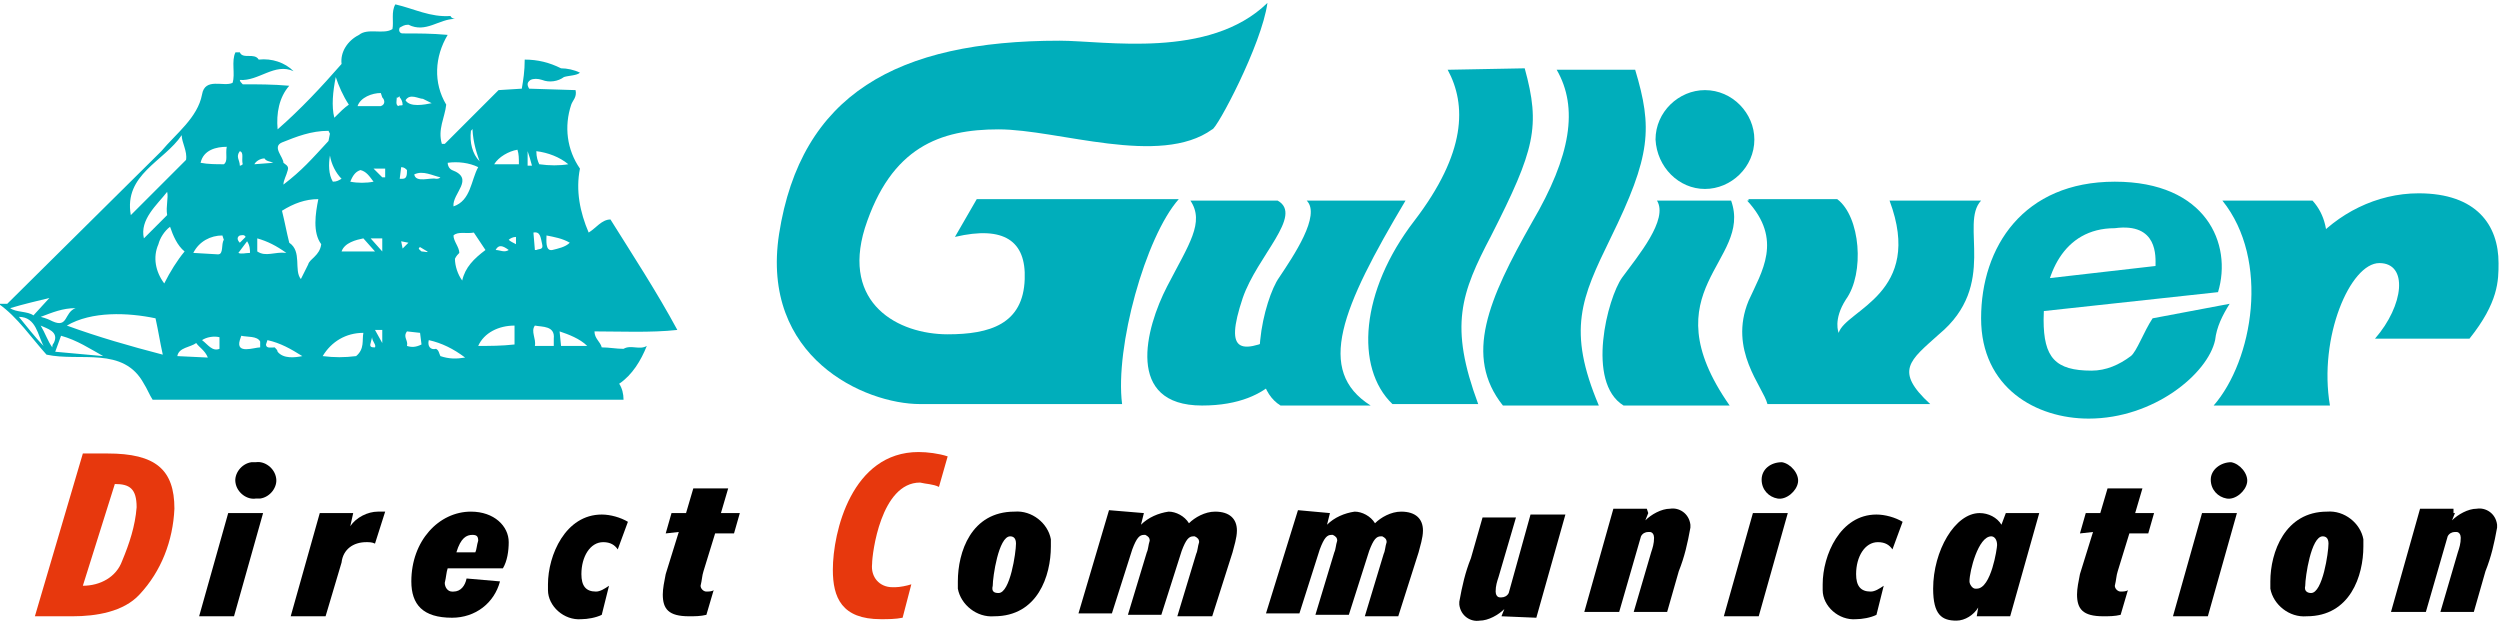 <?xml version="1.0" encoding="utf-8"?>
<!-- Generator: Adobe Illustrator 25.4.8, SVG Export Plug-In . SVG Version: 6.00 Build 0)  -->
<svg version="1.1" id="レイヤー_1" xmlns="http://www.w3.org/2000/svg" xmlns:xlink="http://www.w3.org/1999/xlink" x="0px"
	 y="0px" viewBox="0 0 172 43" style="enable-background:new 0 0 172 43;" xml:space="preserve">
<style type="text/css">
	.st0{fill:#00AEBB;}
	.st1{fill:#E7380D;}
	.st2{fill:none;}
</style>
<g>
	<g>
		<g id="レイヤー_2_00000025402118768456816970000003431215127970023867_">
			<g id="レイヤー_1-2_00000036947532093413074970000017403864553368916900_">
				<g>
					<path class="st0" d="M42.9,24c-0.5,0-1-0.1-1.5-0.1c-0.1-0.4-0.5-0.6-0.5-1.1c1.7,0,3.9,0.1,5.7-0.1c-1.4-2.6-3.1-5.2-4.6-7.6
						c-0.6,0-1,0.6-1.5,0.9c-0.6-1.4-0.9-2.9-0.6-4.4c-0.9-1.3-1.1-2.9-0.6-4.4c0.1-0.3,0.4-0.5,0.3-1l-3.2-0.1
						c-0.1-0.2-0.2-0.4,0.1-0.6c0.2-0.1,0.5-0.1,0.8,0c0.5,0.2,1.1,0.1,1.5-0.2c0.3-0.1,0.9-0.1,1.1-0.3c-0.4-0.2-0.9-0.3-1.3-0.3
						c-0.8-0.4-1.6-0.6-2.5-0.6c0,0.8-0.1,1.4-0.2,2l-1.6,0.1c-1.3,1.3-2.4,2.4-3.7,3.7h-0.2c-0.3-1,0.2-1.8,0.3-2.7
						c-0.9-1.5-0.8-3.3,0.1-4.8c-1.1-0.1-2-0.1-3.1-0.1l0,0c-0.2,0-0.3-0.2-0.2-0.4c0.2-0.1,0.3-0.2,0.6-0.2
						c1.2,0.6,2.1-0.4,3.2-0.4c-0.1,0-0.3-0.1-0.3-0.2c-1.4,0.1-2.5-0.5-3.8-0.8C26.9,0.8,27.1,1.5,27,2c-0.6,0.4-1.7-0.1-2.3,0.4
						c-0.8,0.4-1.3,1.2-1.2,2c-1.4,1.6-2.8,3.1-4.4,4.5c-0.1-1.1,0.1-2.2,0.8-3c-1.1-0.1-2.2-0.1-3.2-0.1c-0.1-0.1-0.2-0.2-0.2-0.3
						c1.3,0.1,2.4-1.2,3.7-0.6c-0.6-0.6-1.5-0.9-2.4-0.8c-0.3-0.5-1.1,0-1.3-0.5h-0.3c-0.3,0.6,0,1.5-0.2,2.1
						c-0.6,0.3-1.9-0.4-2.1,0.8c-0.3,1.6-1.8,2.7-2.8,3.9L0.5,20.9h-0.6c1.3,0.9,2.3,2.4,3.3,3.5c2.3,0.5,5.3-0.6,6.7,2
						c0.2,0.3,0.4,0.8,0.6,1.1h32.4c0-0.4-0.1-0.8-0.3-1.1c0.9-0.6,1.5-1.6,1.9-2.6C44,24.1,43.4,23.7,42.9,24z M12.5,9.3
						c0,0.5,0.4,1.1,0.3,1.7L9,14.8C8.5,12,11.3,11.1,12.5,9.3z M11.5,14.8l-1.6,1.6c-0.3-1.3,0.9-2.3,1.6-3.2
						C11.6,13.6,11.4,14.2,11.5,14.8z M3.4,20.5l-1.1,1.2c-0.4-0.3-1.2-0.2-1.6-0.5C1.7,20.9,2.6,20.7,3.4,20.5z M5.2,21.2
						c-0.8,0.3-0.5,1.4-1.6,0.9c-0.2-0.1-0.4-0.2-0.8-0.3C3.6,21.5,4.3,21.2,5.2,21.2z M1.3,21.8c1.2,0,1.3,1.3,1.7,2
						C2.4,23.2,1.8,22.4,1.3,21.8z M3.7,23.6c-0.1,0.1-0.1,0.2-0.1,0.3c-0.3-0.4-0.5-1-0.8-1.5C3.2,22.6,4.1,22.8,3.7,23.6z
						 M3.8,24.2l0.4-1.1c1.1,0.3,2,0.9,2.9,1.4L3.8,24.2z M4.6,22.4c1.7-1,4.2-0.9,6.1-0.5c0.2,0.9,0.3,1.6,0.5,2.5
						C8.9,23.8,6.8,23.2,4.6,22.4z M10.9,16.8c0.1-0.4,0.4-0.9,0.8-1.2c0.2,0.6,0.5,1.3,1,1.7c-0.5,0.6-1,1.4-1.4,2.2
						C10.7,18.7,10.5,17.7,10.9,16.8z M12.2,24.5c0.1-0.6,0.9-0.6,1.3-0.9c0.2,0.3,0.6,0.5,0.8,1L12.2,24.5z M15.1,24
						c-0.5,0.2-0.8-0.3-1.2-0.6c0.3-0.2,0.8-0.3,1.2-0.2V24z M15,17.5l-1.7-0.1c0.4-0.8,1.2-1.2,2-1.2l0.1,0.3
						C15.2,16.8,15.4,17.5,15,17.5z M15.4,11.3c-0.5,0-1.1,0-1.6-0.1c0.2-0.9,1.1-1.1,1.8-1.1C15.5,10.6,15.7,11.1,15.4,11.3z
						 M24.8,11.7c0.4,0.1,0.6,0.4,0.9,0.8c-0.5,0.1-1.1,0.1-1.6,0C24.3,12,24.5,11.8,24.8,11.7z M25.8,17.3h-2.3
						c0.2-0.6,1-0.8,1.5-0.9L25.8,17.3z M23.1,5.3c0.2,0.6,0.5,1.3,0.9,1.9c-0.3,0.2-0.6,0.5-1,0.9C22.8,7.3,22.9,6.3,23.1,5.3z
						 M22.7,10.7c0.1,0.6,0.4,1.2,0.8,1.6c-0.2,0.1-0.3,0.2-0.6,0.2C22.6,12,22.6,11.3,22.7,10.7z M19.7,17.4
						c-0.8-0.1-1.4,0.3-2-0.1c0-0.3,0-0.6,0-0.9C18.4,16.6,19,16.9,19.7,17.4z M18.2,10.9c0.1,0.2,0.4,0.2,0.6,0.3l-1.3,0.1
						C17.6,11.1,17.9,10.9,18.2,10.9z M17.2,17.4c-0.3,0-0.6,0.1-0.8,0l0.6-0.8C17.2,16.9,17.2,17.2,17.2,17.4z M16.5,10.4
						c0.3,0.1,0.1,0.5,0.2,0.9c0,0-0.1,0.1-0.2,0.1C16.5,11,16.2,10.8,16.5,10.4z M16.5,16.2c0.1,0,0.3-0.1,0.4,0.1l-0.4,0.4
						C16.3,16.5,16.3,16.3,16.5,16.2z M17.9,23.9c-0.4,0-1.7,0.5-1.4-0.5l0.1-0.3c0.4,0.1,1.1,0,1.3,0.4V23.9z M19.1,24.2
						c0-0.1-0.1-0.2-0.2-0.3c-0.2,0-0.6,0.1-0.6-0.2l0.1-0.3c0.9,0.2,1.6,0.6,2.4,1.1C20.3,24.6,19.5,24.7,19.1,24.2z M21.2,18.2
						l-0.5,1c-0.5-0.6,0.1-1.9-0.8-2.5c-0.2-0.8-0.3-1.4-0.5-2.2c0.8-0.5,1.6-0.8,2.5-0.8c-0.2,1-0.4,2.3,0.2,3.1
						C22,17.6,21.3,17.8,21.2,18.2z M19.5,12.7c0-0.3,0.2-0.6,0.3-1c0.1-0.3-0.2-0.4-0.3-0.5c0-0.4-0.8-1.1-0.1-1.4
						c1-0.4,2-0.8,3.2-0.8l0.1,0.2l-0.1,0.5C21.4,11,20.8,11.7,19.5,12.7z M24.5,24.5c-0.8,0.1-1.5,0.1-2.3,0c0.6-1,1.6-1.6,2.8-1.6
						C24.9,23.4,25.1,24,24.5,24.5z M25.8,23.9c-0.2,0-0.4,0-0.3-0.3l0.1-0.4C25.6,23.5,25.9,23.7,25.8,23.9z M26.3,23.6l-0.5-0.9
						h0.5V23.6z M26.3,17.3l-0.8-0.9h0.8V17.3z M26.3,12.2l-0.6-0.6h0.8v0.6H26.3z M26.2,7.3h-1.6c0.2-0.6,1-0.9,1.6-0.9l0.1,0.3
						C26.5,6.9,26.5,7.2,26.2,7.3z M32.4,9c0.1-0.1,0.2-0.2,0.1-0.4c0,0.9,0.2,1.7,0.5,2.5C32.5,10.6,32.3,9.8,32.4,9z M32.9,11.5
						c-0.5,0.9-0.5,2.3-1.7,2.7c-0.1-0.9,1.5-1.9-0.1-2.5c-0.2-0.1-0.3-0.3-0.3-0.5C31.5,11.1,32.3,11.2,32.9,11.5z M30.3,12.2
						c-0.1,0.1-0.2,0.1-0.3,0.1c-0.4-0.1-1.4,0.3-1.5-0.3C29.1,11.7,29.8,12.1,30.3,12.2z M29.1,6.8c0.2,0.1,0.4,0.2,0.6,0.3
						c-0.5,0.1-1.5,0.3-1.8-0.2C28.2,6.4,28.8,6.8,29.1,6.8z M27.4,7.3c-0.2-0.1-0.1-0.4-0.1-0.6c0.1,0.1,0.2-0.2,0.2,0
						c0.1,0.1,0.2,0.3,0.2,0.5C27.7,7.3,27.5,7.2,27.4,7.3z M27.5,12.3l0.1-0.8c0.2,0,0.3,0.1,0.4,0.2c0,0.3,0,0.6-0.3,0.6H27.5
						L27.5,12.3z M27.6,16.6l0.5,0.1l-0.4,0.4L27.6,16.6z M28,23.8c0.1-0.4-0.3-0.6,0-1l0.9,0.1l0.1,0.8
						C28.6,23.9,28.3,23.9,28,23.8z M29,17.3c-0.1-0.1-0.3-0.2-0.1-0.3l0.5,0.3C29.5,17.4,29.2,17.3,29,17.3z M30.3,24.5
						c-0.1-0.2-0.1-0.4-0.3-0.5c-0.4,0.1-0.6-0.2-0.5-0.6c0.9,0.2,1.7,0.6,2.5,1.2C31.4,24.7,30.9,24.7,30.3,24.5z M31.8,19.3
						c-0.3-0.4-0.5-1-0.5-1.5c0.1-0.2,0.2-0.3,0.3-0.4c0-0.4-0.4-0.8-0.4-1.2c0.3-0.3,0.9-0.1,1.4-0.2l0.8,1.2
						C32.6,17.8,32,18.4,31.8,19.3z M35.4,23.7c-0.9,0.1-1.7,0.1-2.5,0.1c0.4-0.9,1.4-1.4,2.5-1.4V23.7z M34.1,17.2
						c0.2-0.4,0.5-0.3,0.9,0C34.7,17.4,34.4,17.2,34.1,17.2z M35.5,16.8c-0.2-0.1-0.4-0.2-0.5-0.3c0.1-0.1,0.3-0.2,0.5-0.2V16.8z
						 M34,11.3c0.3-0.5,1-0.9,1.6-1c0.1,0.3,0.1,0.6,0.1,1H34z M39.1,11.3c-0.6,0.1-1.3,0.1-2,0c-0.1-0.2-0.2-0.5-0.2-0.9
						C37.7,10.5,38.5,10.8,39.1,11.3z M36.3,10.4c0.1,0.3,0.2,0.6,0.3,1h-0.3V10.4z M37.3,16.8c0.1,0.4-0.2,0.3-0.4,0.4h-0.1
						L36.7,16C37.2,15.9,37.2,16.4,37.3,16.8z M38.1,23.8h-1.3c0.1-0.5-0.3-1,0-1.4c0.5,0.1,1.4,0,1.3,0.9V23.8z M37.6,16.2
						c0.5,0.1,1.1,0.2,1.6,0.5c-0.3,0.3-0.8,0.4-1.2,0.5C37.5,17.3,37.6,16.5,37.6,16.2z M38.6,23.8l-0.1-1c0.6,0.2,1.4,0.5,1.9,1
						H38.6z"/>
				</g>
				<path class="st0" d="M87.2,0.2c-4,3.9-11.2,2.6-14.3,2.6c-11.2,0-17.8,3.7-19.3,13.3c-1.3,8.5,5.9,11.7,9.7,11.7h13.9
					c-0.5-3.9,1.6-11.5,3.9-14.1H67.2l-1.5,2.6c3.4-0.8,4.9,0.3,4.8,2.9c-0.1,3.1-2.4,3.8-5.3,3.8c-3.4,0-7.3-2.1-5.7-7.3
					c1.8-5.6,5.2-6.8,9.2-6.8c4.1,0,11.1,2.6,14.7,0C83.7,8.9,86.8,3.1,87.2,0.2z"/>
				<path class="st0" d="M81.9,13.8c1,1.5-0.1,3-1.6,5.9s-2.9,8.2,2.4,8.2c5.2,0,6.1-3.3,6.1-3.3l-0.1-1.8c-3.4,1.7-4.5,1.6-3.2-2.3
					c1-2.9,4.2-5.7,2.4-6.7L81.9,13.8L81.9,13.8z"/>
				<path class="st0" d="M89.9,13.8c1,1-0.9,3.8-1.9,5.3c-1,1.4-2.5,7.2,0.1,8.8h6.2c-3.8-2.4-2-6.7,2.4-14.1
					C96.7,13.8,89.9,13.8,89.9,13.8z"/>
				<path class="st0" d="M114,13.8c0.8,1.3-1.3,3.8-2.4,5.3c-1,1.4-2.5,7.2,0.1,8.8h7.3c-5.6-8,1.6-9.9,0.1-14.1
					C119.1,13.8,114,13.8,114,13.8z"/>
				<path class="st0" d="M99.6,4.8c1.3,2.4,1.3,5.7-2.3,10.4c-3.7,4.8-4.1,10.1-1.5,12.6h5.9c-2-5.4-1.2-7.6,0.9-11.6
					c3-5.9,3.4-7.5,2.3-11.5L99.6,4.8z"/>
				<path class="st0" d="M107.1,4.8c1.5,2.6,1,5.9-1.7,10.5c-3,5.3-4.7,9.2-2,12.6h6.6c-2.2-5.2-1.2-7.4,0.8-11.5
					c2.8-5.7,2.9-7.6,1.7-11.6C112.3,4.8,107.1,4.8,107.1,4.8z"/>
				<path class="st0" d="M117.3,13c1.8,0,3.4-1.5,3.4-3.4c0-1.8-1.5-3.4-3.4-3.4c-1.8,0-3.4,1.5-3.4,3.4C114,11.5,115.5,13,117.3,13
					L117.3,13z"/>
				<path class="st0" d="M120.2,13.8c2.5,2.7,1,4.9,0.1,6.9c-1.4,3.4,1,5.9,1.3,7.1h11.2c-2.5-2.3-1.4-3,0.6-4.8
					c4.1-3.4,1.4-7.6,2.9-9.2H130c2.4,6.4-3,7.5-3.5,9.1c0,0-0.4-0.9,0.5-2.3c1.3-1.8,1-5.7-0.6-6.9h-6.1v0.1
					C120.3,13.8,120.2,13.8,120.2,13.8z"/>
				<path class="st0" d="M148.3,18.3l-9.6,1.1l1,2.1l12.9-1.4c1-3.3-0.8-7.6-7.1-7.6s-9.2,4.5-9.2,9.4c0,4.8,3.8,6.9,7.4,6.9
					c4.5,0,8.2-3.1,8.7-5.4c0.1-0.9,0.5-1.7,1-2.5l-5.3,1c-0.6,0.9-1.1,2.3-1.5,2.6c-0.8,0.6-1.7,1-2.7,1c-2.5,0-3.3-0.9-3.3-3.5
					c0-3,1.3-6.3,4.9-6.3C148.5,15.3,148.3,17.7,148.3,18.3z"/>
				<path class="st0" d="M152.9,13.8c3.3,4.1,2.1,11-0.6,14.1h8c-0.8-4.7,1.4-9.8,3.4-9.8s1.7,2.9-0.3,5.2h6.5c2-2.5,2-4,2-5.2
					c0-2.6-1.5-4.8-5.5-4.8c-2.9,0-5.6,1.4-7.4,3.5l1.1,0.9c0.1-1.7-0.1-2.9-1-3.9C159.1,13.8,152.9,13.8,152.9,13.8z"/>
				<path class="st1" d="M5.7,31.2h1.7c3.3,0,4.6,1.1,4.6,3.8c-0.1,2.2-0.9,4.3-2.4,5.9c-1.1,1.2-3,1.5-4.6,1.5H2.4L5.7,31.2z
					 M5.7,40.3c1.2,0,2.3-0.6,2.7-1.7c0.5-1.2,0.9-2.4,1-3.7c0-1.3-0.5-1.6-1.5-1.6L5.7,40.3z"/>
				<path d="M18.1,35.3l-2,7.1h-2.4l2-7.1H18.1z M17.6,31.8c0.6-0.1,1.3,0.4,1.4,1.1c0.1,0.6-0.4,1.3-1.1,1.4c-0.1,0-0.2,0-0.3,0
					c-0.6,0.1-1.3-0.4-1.4-1.1c-0.1-0.6,0.4-1.3,1.1-1.4C17.4,31.8,17.5,31.8,17.6,31.8z"/>
				<path d="M25.8,37.4c-0.2-0.1-0.4-0.1-0.6-0.1c-0.9,0-1.6,0.5-1.7,1.4l-1.1,3.7H20l2-7.1h2.3l-0.2,0.9l0,0c0.4-0.6,1.2-1,1.9-1
					c0.2,0,0.3,0,0.5,0L25.8,37.4z"/>
				<path d="M34.4,40c-0.4,1.5-1.7,2.5-3.3,2.5c-2,0-2.8-0.9-2.8-2.5c0-2.8,1.9-4.8,4.1-4.8c1.6,0,2.6,1,2.6,2.1
					c0,0.6-0.1,1.3-0.4,1.8h-3.8c-0.1,0.3-0.1,0.6-0.2,1c0,0.3,0.2,0.6,0.5,0.6h0.1c0.5,0,0.8-0.4,0.9-0.9L34.4,40z M32.7,38
					c0.1-0.2,0.1-0.5,0.2-0.8c0-0.3-0.1-0.4-0.4-0.4c-0.4,0-0.8,0.2-1.1,1.2H32.7z"/>
				<path d="M42.5,37.8c-0.2-0.3-0.5-0.5-1-0.5c-0.9,0-1.5,1-1.5,2.2c0,0.8,0.3,1.2,1,1.2c0.3,0,0.6-0.2,0.9-0.4l0,0l-0.5,2
					c-0.4,0.2-1,0.3-1.4,0.3c-1.2,0.1-2.3-0.9-2.3-2c0-0.1,0-0.3,0-0.4c0-2,1.2-4.8,3.7-4.8c0.6,0,1.3,0.2,1.8,0.5L42.5,37.8z"/>
				<path d="M45.8,36.7l0.4-1.4h1l0.5-1.7h2.4l-0.5,1.7h1.3l-0.4,1.4h-1.3l-0.8,2.6c-0.1,0.3-0.1,0.6-0.2,1c0,0.2,0.2,0.4,0.4,0.4
					l0,0c0.1,0,0.4,0,0.5-0.1l-0.5,1.7c-0.4,0.1-0.8,0.1-1.2,0.1c-1.4,0-1.8-0.5-1.8-1.5c0-0.4,0.1-0.9,0.2-1.4l0.9-2.9L45.8,36.7z"
					/>
				<path class="st1" d="M64.6,33.5c-0.4-0.2-0.9-0.2-1.3-0.3c-2.7,0-3.3,4.9-3.3,5.6c-0.1,0.9,0.5,1.6,1.4,1.6c0.1,0,0.2,0,0.2,0
					c0.3,0,0.8-0.1,1.1-0.2l0,0l-0.6,2.3c-0.5,0.1-1,0.1-1.5,0.1c-2.7,0-3.3-1.5-3.3-3.4c0-2.6,1.3-8.1,5.9-8.1c0.6,0,1.4,0.1,2,0.3
					L64.6,33.5z"/>
				<path d="M69.8,35.2c1.2-0.1,2.3,0.8,2.5,1.9c0,0.2,0,0.3,0,0.5c0,2-0.9,4.8-3.9,4.8c-1.2,0.1-2.3-0.8-2.5-1.9c0-0.2,0-0.3,0-0.5
					C65.9,38,66.8,35.2,69.8,35.2z M68.7,40.8c0.8,0,1.2-2.8,1.2-3.4c0-0.4-0.2-0.5-0.4-0.5c-0.8,0-1.2,2.8-1.2,3.4
					C68.2,40.7,68.4,40.8,68.7,40.8L68.7,40.8z"/>
				<path d="M78.7,35.3l-0.2,0.8l0,0c0.5-0.5,1.2-0.8,1.9-0.9c0.5,0,1.1,0.3,1.4,0.8c0.4-0.4,1.1-0.8,1.8-0.8c1,0,1.5,0.5,1.5,1.3
					c0,0.5-0.2,1.1-0.3,1.5l-1.4,4.4H81l1.3-4.3c0.1-0.2,0.1-0.5,0.2-0.8c0-0.2-0.1-0.3-0.3-0.4c0,0,0,0-0.1,0c-0.3,0-0.5,0.2-0.8,1
					l-1.4,4.4h-2.3l1.3-4.3c0.1-0.2,0.1-0.5,0.2-0.8c0-0.2-0.1-0.3-0.3-0.4c0,0,0,0-0.1,0c-0.3,0-0.5,0.2-0.8,1l-1.4,4.4h-2.3
					l2.1-7.1L78.7,35.3z"/>
				<path d="M91.5,35.3l-0.2,0.8l0,0c0.5-0.5,1.2-0.8,1.9-0.9c0.5,0,1.1,0.3,1.4,0.8c0.4-0.4,1.1-0.8,1.8-0.8c1,0,1.5,0.5,1.5,1.3
					c0,0.5-0.2,1.1-0.3,1.5l-1.4,4.4h-2.3l1.3-4.3c0.1-0.2,0.1-0.5,0.2-0.8c0-0.2-0.1-0.3-0.3-0.4c0,0,0,0-0.1,0
					c-0.3,0-0.5,0.2-0.8,1l-1.4,4.4h-2.3l1.3-4.3c0.1-0.2,0.1-0.5,0.2-0.8c0-0.2-0.1-0.3-0.3-0.4c0,0,0,0-0.1,0
					c-0.3,0-0.5,0.2-0.8,1l-1.4,4.4h-2.3l2.2-7.1L91.5,35.3z"/>
				<path d="M103.3,42.4l0.2-0.5l0,0c-0.4,0.4-1.1,0.8-1.7,0.8c-0.6,0.1-1.3-0.3-1.4-1.1c0-0.1,0-0.2,0-0.2c0.2-1.1,0.4-2,0.8-3
					l0.8-2.8h2.3l-1.2,4.1c-0.1,0.3-0.2,0.6-0.2,1c0,0.2,0.1,0.4,0.3,0.4h0.1c0.2,0,0.4-0.1,0.5-0.3l1.5-5.4h2.4l-2,7.1L103.3,42.4
					L103.3,42.4z"/>
				<path d="M113.4,35.3l-0.2,0.5l0,0c0.4-0.4,1.1-0.8,1.7-0.8c0.6-0.1,1.3,0.3,1.4,1.1c0,0.1,0,0.2,0,0.2c-0.2,1.1-0.4,2-0.8,3
					l-0.8,2.8h-2.3l1.2-4.1c0.1-0.3,0.2-0.6,0.2-1c0-0.2-0.1-0.4-0.3-0.4h-0.1c-0.2,0-0.4,0.1-0.5,0.3l-1.5,5.2H109l2-7.1h2.3
					L113.4,35.3L113.4,35.3z"/>
				<path d="M123,35.3l-2,7.1h-2.4l2-7.1H123z M122.6,31.8c0.6,0.1,1.2,0.8,1.1,1.4s-0.8,1.2-1.4,1.1s-1.1-0.6-1.1-1.3
					S121.8,31.8,122.6,31.8L122.6,31.8L122.6,31.8z"/>
				<path d="M130.2,37.8c-0.2-0.3-0.5-0.5-1-0.5c-0.9,0-1.5,1-1.5,2.2c0,0.8,0.3,1.2,1,1.2c0.3,0,0.6-0.2,0.9-0.4l0,0l-0.5,2
					c-0.4,0.2-1,0.3-1.4,0.3c-1.2,0.1-2.3-0.9-2.3-2c0-0.1,0-0.3,0-0.4c0-2,1.2-4.8,3.7-4.8c0.6,0,1.3,0.2,1.8,0.5L130.2,37.8z"/>
				<path d="M138,35.3h2.3l-2,7.1H136l0.1-0.6l0,0c-0.3,0.5-0.9,0.9-1.5,0.9c-1,0-1.6-0.4-1.6-2.2c0-2.6,1.5-5.2,3.2-5.2
					c0.6,0,1.2,0.3,1.5,0.8L138,35.3z M137,36.9c-0.9,0-1.5,2.4-1.5,3.1c0,0.2,0.2,0.5,0.4,0.5h0.1c1,0,1.4-2.8,1.4-3
					C137.4,37.1,137.2,36.9,137,36.9L137,36.9z"/>
				<path d="M143.1,36.7l0.4-1.4h1l0.5-1.7h2.4l-0.5,1.7h1.3l-0.4,1.4h-1.3l-0.8,2.6c-0.1,0.3-0.1,0.6-0.2,1c0,0.2,0.2,0.4,0.4,0.4
					l0,0c0.1,0,0.4,0,0.5-0.1l-0.5,1.7c-0.4,0.1-0.8,0.1-1.2,0.1c-1.4,0-1.8-0.5-1.8-1.5c0-0.4,0.1-0.9,0.2-1.4l0.9-2.9L143.1,36.7z
					"/>
				<path d="M153.9,35.3l-2,7.1h-2.4l2-7.1H153.9z M153.5,31.8c0.6,0.1,1.2,0.8,1.1,1.4c-0.1,0.6-0.8,1.2-1.4,1.1
					c-0.6-0.1-1.1-0.6-1.1-1.3S152.8,31.8,153.5,31.8L153.5,31.8L153.5,31.8z"/>
				<path d="M160.1,35.2c1.2-0.1,2.3,0.8,2.5,1.9c0,0.2,0,0.3,0,0.5c0,2-0.9,4.8-3.9,4.8c-1.2,0.1-2.3-0.8-2.5-1.9
					c0-0.2,0-0.3,0-0.5C156.2,38,157.2,35.2,160.1,35.2z M159,40.8c0.8,0,1.2-2.8,1.2-3.4c0-0.4-0.2-0.5-0.4-0.5
					c-0.8,0-1.2,2.8-1.2,3.4C158.5,40.7,158.8,40.8,159,40.8z"/>
				<path d="M168.9,35.3l-0.2,0.5l0,0c0.4-0.4,1.1-0.8,1.7-0.8c0.6-0.1,1.3,0.3,1.4,1.1c0,0.1,0,0.2,0,0.2c-0.2,1.1-0.4,2-0.8,3
					l-0.8,2.8h-2.3l1.2-4.1c0.1-0.3,0.2-0.6,0.2-1c0-0.2-0.1-0.4-0.3-0.4h-0.1c-0.2,0-0.4,0.1-0.5,0.3l-1.5,5.2h-2.4l2-7.1h2.3v0.3
					H168.9z"/>
			</g>
		</g>
	</g>
	<rect x="-0.1" y="-0.2" class="st2" width="172" height="43"/>
</g>
</svg>
